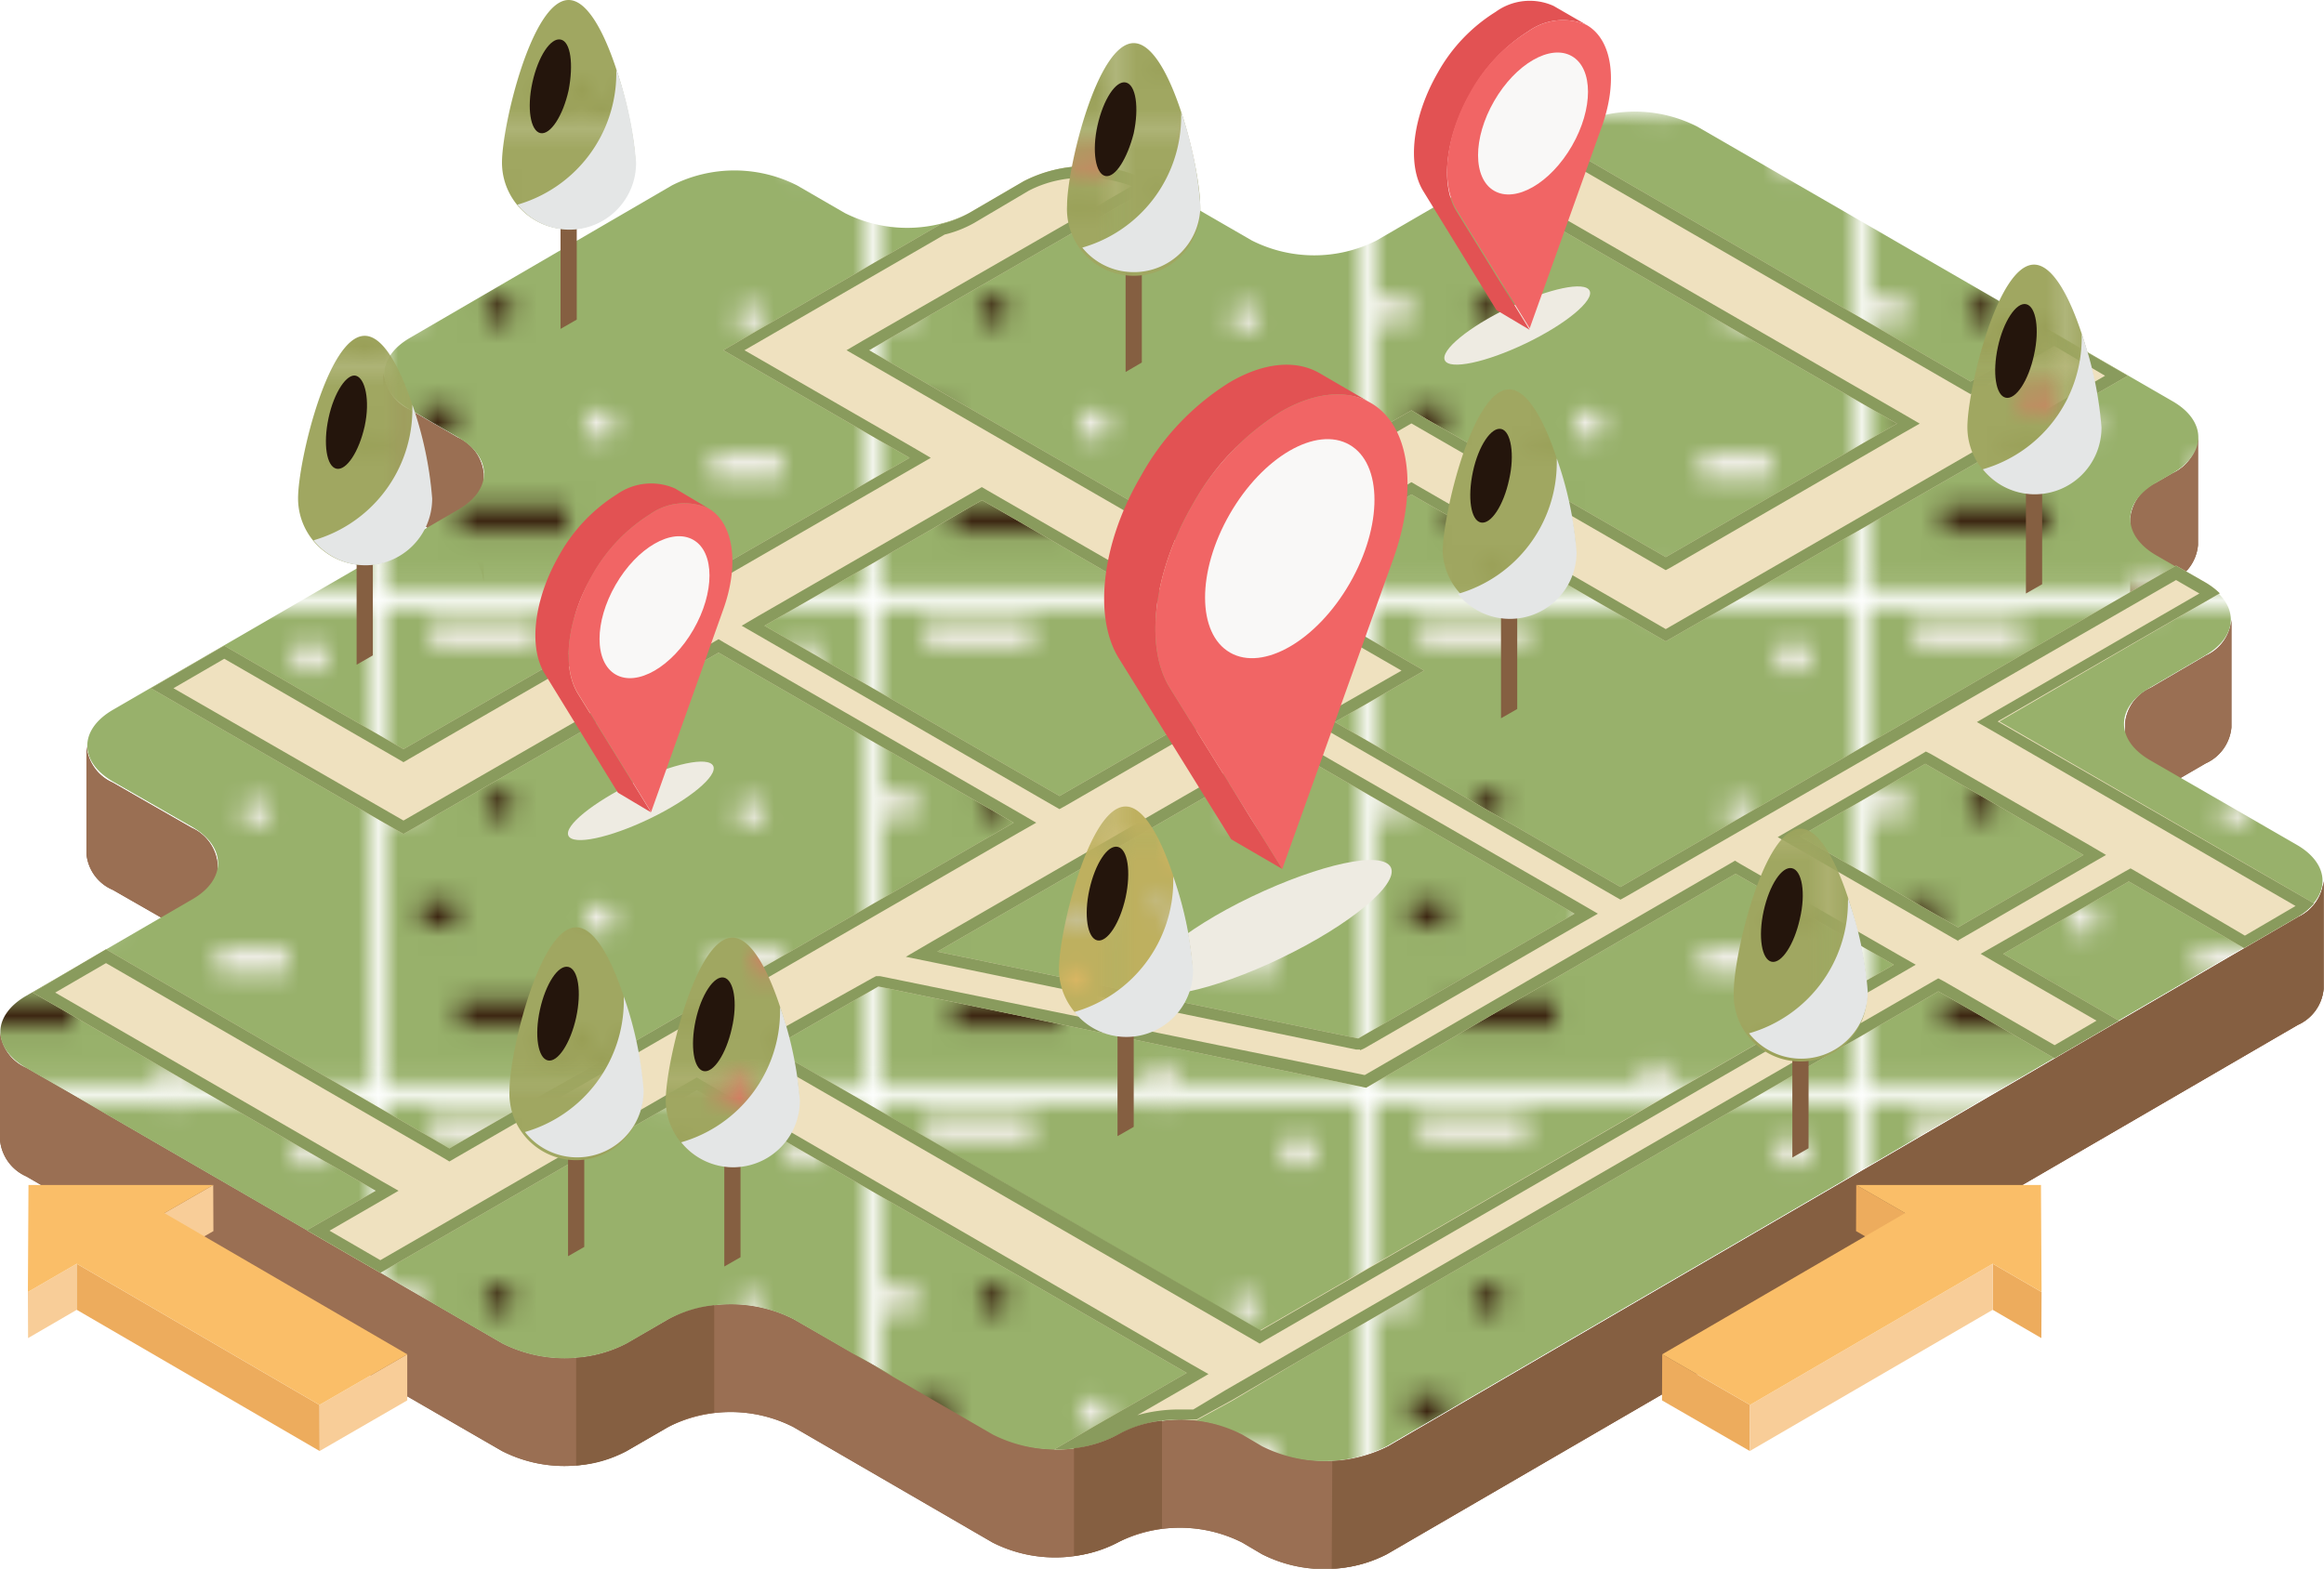 <svg xmlns="http://www.w3.org/2000/svg" xmlns:xlink="http://www.w3.org/1999/xlink" viewBox="0 0 117.5 79.32"><defs><style>.cls-1,.cls-10,.cls-6,.cls-7,.cls-9{fill:none;}.cls-2{fill:#98b16b;}.cls-3{fill:#f2efe8;}.cls-10,.cls-17,.cls-25,.cls-3,.cls-9{mix-blend-mode:multiply;}.cls-4{fill:#3d2713;}.cls-26,.cls-4{mix-blend-mode:screen;}.cls-5{fill:#a0a761;}.cls-6,.cls-7{stroke:#94994f;}.cls-10,.cls-6,.cls-7,.cls-9{stroke-miterlimit:10;}.cls-6,.cls-9{stroke-width:0.5px;}.cls-10,.cls-7{stroke-width:0.25px;}.cls-8{fill:#beb05f;}.cls-10,.cls-9{stroke:#d2d3d4;}.cls-11{fill:#fabe68;}.cls-12{fill:#f16565;}.cls-13{isolation:isolate;}.cls-14{fill:#855f41;}.cls-15{fill:#9a6f53;}.cls-16{fill:url(#New_Pattern);}.cls-17{fill:#eeebe2;}.cls-18{fill:#efe1bf;}.cls-19{fill:#899b5d;}.cls-20{fill:#f8cd98;}.cls-21{fill:#edac5d;}.cls-22{fill:#e25253;}.cls-23{fill:#f9f8f7;}.cls-24{fill:url(#New_Pattern_2);}.cls-25{fill:#e4e6e6;}.cls-26{fill:#24150c;}.cls-27{fill:url(#New_Pattern_4);}.cls-28{fill:url(#New_Pattern_3);}</style><pattern id="New_Pattern" data-name="New Pattern" width="24.13" height="24.13" patternTransform="translate(-5.37 30.86)" patternUnits="userSpaceOnUse" viewBox="0 0 24.13 24.13"><rect class="cls-1" width="24.13" height="24.13"/><rect class="cls-2" y="23.92" width="24.13" height="24.13"/><rect class="cls-2" y="-0.21" width="24.13" height="24.13"/><rect class="cls-3" x="2.13" y="0.54" width="5.45" height="1.34"/><rect class="cls-4" x="3.59" y="19.72" width="5.45" height="1.34"/><rect class="cls-4" x="1.71" y="14.67" width="1.7" height="1.34"/><rect class="cls-3" x="20.19" y="1.71" width="1.7" height="1.34"/><rect class="cls-3" y="9.15" width="1.7" height="1.34"/><rect class="cls-3" x="16.35" y="17.04" width="3.58" height="1.34"/><circle class="cls-3" cx="18.33" cy="10.21" r="0.75"/><circle class="cls-4" cx="5.6" cy="9.82" r="0.75"/><path class="cls-3" d="M11.44,15.63a.75.75,0,0,1-1.5,0,.75.75,0,0,1,1.5,0Z"/><circle class="cls-3" cx="14.08" cy="23.58" r="0.75"/><circle class="cls-3" cx="14.08" cy="-0.54" r="0.75"/></pattern><pattern id="New_Pattern_2" data-name="New Pattern 2" width="11.84" height="11.84" patternTransform="translate(-3.08 19.03)" patternUnits="userSpaceOnUse" viewBox="0 0 11.84 11.84"><rect class="cls-1" width="11.84" height="11.84"/><rect class="cls-5" width="11.84" height="11.84"/><path class="cls-6" d="M4.05,2.37a1.14,1.14,0,0,1-2.27,0"/><path class="cls-6" d="M10.66,9.19a1.14,1.14,0,0,1-2.28,0,1.14,1.14,0,0,1-2.27,0"/><path class="cls-7" d="M10.8,3.2a.61.61,0,1,1-1.21,0,.61.61,0,1,1-1.21,0"/><path class="cls-7" d="M3.66,8.14a.6.6,0,0,1-.6.6.61.61,0,0,1-.61-.6.6.6,0,0,1-1.2,0"/></pattern><pattern id="New_Pattern_4" data-name="New Pattern 4" width="11.84" height="11.84" patternTransform="translate(-3.08 19.03)" patternUnits="userSpaceOnUse" viewBox="0 0 11.84 11.84"><rect class="cls-1" width="11.84" height="11.84"/><rect class="cls-5" width="11.84" height="11.84"/><path class="cls-6" d="M4.05,2.37a1.14,1.14,0,0,1-2.27,0"/><path class="cls-6" d="M10.66,9.19a1.14,1.14,0,0,1-2.28,0,1.14,1.14,0,0,1-2.27,0"/><path class="cls-7" d="M10.8,3.2a.61.61,0,1,1-1.21,0,.61.61,0,1,1-1.21,0"/><path class="cls-7" d="M3.66,8.14a.6.6,0,0,1-.6.6.61.61,0,0,1-.61-.6.6.6,0,0,1-1.2,0"/><path class="cls-12" d="M6.63,5.73A.61.61,0,1,1,6,5.13.6.6,0,0,1,6.63,5.73Z"/><path class="cls-12" d="M10.66,1.11A.61.61,0,1,1,10.05.5.6.6,0,0,1,10.66,1.11Z"/><path class="cls-12" d="M4.87,12a.61.61,0,1,1-.6-.6A.6.6,0,0,1,4.87,12Z"/><path class="cls-12" d="M4.87.18a.6.6,0,0,1-.6.6.61.61,0,1,1,0-1.21A.6.6,0,0,1,4.87.18Z"/></pattern><pattern id="New_Pattern_3" data-name="New Pattern 3" width="11.84" height="11.84" patternTransform="translate(-3.08 19.03)" patternUnits="userSpaceOnUse" viewBox="0 0 11.84 11.84"><rect class="cls-1" width="11.84" height="11.84"/><rect class="cls-8" width="11.84" height="11.84"/><path class="cls-9" d="M4.05,2.37a1.14,1.14,0,0,1-2.27,0"/><path class="cls-9" d="M10.66,9.19a1.14,1.14,0,0,1-2.28,0,1.14,1.14,0,0,1-2.27,0"/><path class="cls-10" d="M10.8,3.2a.61.61,0,1,1-1.21,0,.61.61,0,1,1-1.21,0"/><path class="cls-10" d="M3.66,8.14a.6.6,0,0,1-.6.6.61.61,0,0,1-.61-.6.6.6,0,0,1-1.2,0"/><path class="cls-11" d="M6.41,4.12a.62.62,0,0,1-.62.62.61.61,0,0,1-.62-.62.62.62,0,0,1,.62-.62A.62.62,0,0,1,6.41,4.12Z"/><path class="cls-11" d="M9.65,6.35a.43.43,0,0,1-.86,0,.43.43,0,0,1,.86,0Z"/><path class="cls-11" d="M2,11.71a.48.48,0,0,0,.48.47.48.48,0,0,0,0-.95A.48.48,0,0,0,2,11.71Z"/><path class="cls-11" d="M2-.13a.49.49,0,0,0,.48.48.48.48,0,0,0,.47-.48.48.48,0,0,0-.47-.48A.49.49,0,0,0,2-.13Z"/></pattern></defs><title>قطعة ارض</title><g class="cls-13"><g id="Layer_1" data-name="Layer 1"><path class="cls-14" d="M20.71,26.16l2.43,1.4a2.24,2.24,0,0,1,1.31,1.84l0-5.44a2.22,2.22,0,0,0-1.32-1.84l-2.42-1.4a2.25,2.25,0,0,1-1.32-1.84v5.44A2.2,2.2,0,0,0,20.71,26.16Zm88.3,3.7.83-.48a2.21,2.21,0,0,0,1.29-1.82l0-5.44a2.2,2.2,0,0,1-1.3,1.82l-.83.48a2.21,2.21,0,0,0-1.29,1.81l0,5.44A2.2,2.2,0,0,1,109,29.86Zm-.28,10.36,2.79-1.62a2.22,2.22,0,0,0,1.3-1.82V31.34a2.2,2.2,0,0,1-1.29,1.81l-2.79,1.63a2.19,2.19,0,0,0-1.3,1.81l0,5.44A2.24,2.24,0,0,1,108.73,40.22ZM5.71,45l4,2.29A2.22,2.22,0,0,1,11,49.14V43.7a2.23,2.23,0,0,0-1.31-1.84l-4-2.29a2.24,2.24,0,0,1-1.32-1.84v5.44A2.2,2.2,0,0,0,5.71,45ZM116.2,46.37l-46,26.76a7,7,0,0,1-6.3,0l-1-.59a6.93,6.93,0,0,0-6.3,0,7,7,0,0,1-6.31,0L40.11,66.7a7,7,0,0,0-6.3,0L31.7,67.93a7,7,0,0,1-6.31,0L1.33,54A2.2,2.2,0,0,1,0,52.2l0,5.44a2.24,2.24,0,0,0,1.32,1.84L25.38,73.37a6.93,6.93,0,0,0,6.3,0l2.11-1.22a7,7,0,0,1,6.31,0L50.19,78a7,7,0,0,0,6.31,0,7,7,0,0,1,6.31,0l1,.59a7,7,0,0,0,6.31,0l46.05-26.76A2.21,2.21,0,0,0,117.48,50l0-5.44A2.24,2.24,0,0,1,116.2,46.37Z"/><path class="cls-15" d="M20.71,26.16l2.43,1.4a2.24,2.24,0,0,1,1.31,1.84l0-5.44a2.22,2.22,0,0,0-1.32-1.84l-2.42-1.4a2.25,2.25,0,0,1-1.32-1.84v5.44A2.2,2.2,0,0,0,20.71,26.16Zm88.3,3.7.83-.48a2.21,2.21,0,0,0,1.29-1.82l0-5.44a2.2,2.2,0,0,1-1.3,1.82l-.83.48a2.21,2.21,0,0,0-1.29,1.81l0,5.44A2.2,2.2,0,0,1,109,29.86Zm-.28,10.36,2.79-1.62a2.22,2.22,0,0,0,1.3-1.82V31.34a2.2,2.2,0,0,1-1.29,1.81l-2.79,1.63a2.19,2.19,0,0,0-1.3,1.81l0,5.44A2.24,2.24,0,0,1,108.73,40.22ZM5.71,45l4,2.29A2.22,2.22,0,0,1,11,49.14V43.7a2.23,2.23,0,0,0-1.31-1.84l-4-2.29a2.24,2.24,0,0,1-1.32-1.84v5.44A2.2,2.2,0,0,0,5.71,45ZM116.2,46.37l-46,26.76a7,7,0,0,1-6.3,0l-1-.59a6.93,6.93,0,0,0-6.3,0,7,7,0,0,1-6.31,0L40.11,66.7a7,7,0,0,0-6.3,0L31.7,67.93a7,7,0,0,1-6.31,0L1.33,54A2.2,2.2,0,0,1,0,52.2l0,5.44a2.24,2.24,0,0,0,1.32,1.84L25.38,73.37a6.93,6.93,0,0,0,6.3,0l2.11-1.22a7,7,0,0,1,6.31,0L50.19,78a7,7,0,0,0,6.31,0,7,7,0,0,1,6.31,0l1,.59a7,7,0,0,0,6.31,0l46.05-26.76A2.21,2.21,0,0,0,117.48,50l0-5.44A2.24,2.24,0,0,1,116.2,46.37Z"/><path class="cls-16" d="M109.83,20.28c1.75,1,1.76,2.65,0,3.66l-.83.48c-1.73,1-1.72,2.64,0,3.65l2.48,1.43c1.74,1,1.75,2.65,0,3.65l-2.79,1.63c-1.74,1-1.73,2.64,0,3.65l7.42,4.28c1.75,1,1.76,2.65,0,3.66l-46,26.76a7,7,0,0,1-6.3,0l-1-.59a6.93,6.93,0,0,0-6.3,0,7,7,0,0,1-6.31,0L40.11,66.7a7,7,0,0,0-6.3,0L31.7,67.93a7,7,0,0,1-6.31,0L1.33,54c-1.75-1-1.75-2.64,0-3.65l8.4-4.88c1.73-1,1.72-2.65,0-3.65l-4-2.29c-1.75-1-1.76-2.64,0-3.65L23.17,25.77c1.74-1,1.73-2.64,0-3.65l-2.42-1.4c-1.75-1-1.76-2.64,0-3.65l13.23-7.7a7,7,0,0,1,6.31,0l2.42,1.4a7,7,0,0,0,6.31,0l2.78-1.61a6.93,6.93,0,0,1,6.3,0l5.19,3a7,7,0,0,0,6.31,0l9.91-5.76a6.93,6.93,0,0,1,6.3,0Z"/><path class="cls-17" d="M36.06,38.73c.24.5-1.2,1.7-3.22,2.67s-3.86,1.36-4.1.86S30,40.57,32,39.59,35.82,38.23,36.06,38.73Z"/><path class="cls-17" d="M80.37,14.7c.24.49-1.2,1.69-3.22,2.66s-3.86,1.36-4.1.86,1.21-1.69,3.23-2.66S80.13,14.2,80.37,14.7Z"/><path class="cls-17" d="M70.32,43.86c.41.86-2.07,2.91-5.54,4.58s-6.63,2.34-7,1.48S59.8,47,63.28,45.34,69.9,43,70.32,43.86Z"/><path class="cls-18" d="M101.09,36.48,112.23,30a3.77,3.77,0,0,0-.71-.54l-1.5-.86L81.93,44.85,67.49,36.51,72,33.91l-8-4.62L71.36,25l12.86,7.43L107.58,19l-3.72-2.15-4.23,2.44L78.4,7,74.69,9.17,95.91,21.42,84.22,28.17,71.36,20.75,60.28,27.14,43.94,17.71,58.41,9.36l-.35-.2a6.93,6.93,0,0,0-6.3,0L49,10.77a5.46,5.46,0,0,1-1.43.56l-11,6.38,9.42,5.44L20.4,37.88l-9.06-5.23L7.63,34.8,20.4,42.17,36.33,33,51.25,41.6,22.72,58.07,5.36,48,1.65,50.19,19,60.21l-3.49,2,3.72,2.15,16-9.24L60,69.42l-6.7,3.87a6.61,6.61,0,0,0,3.25-.75,6.71,6.71,0,0,1,3.94-.72l1.83-1L66,68.62,98,50.13l5.87,3.38,3.26-1.9-5.85-3.38,6.35-3.66,5.83,3.37,2.7-1.57a3.3,3.3,0,0,0,.84-.69ZM38.65,31.64l11-6.35,14.92,8.62-11,6.34Zm26.51,6.22L79.61,46.2,68.67,52.51,47.39,48.12ZM63.69,67.28,39,53l5.41-3.12L69.07,55,87.75,44.18l8,4.6ZM99,46.89l-8-4.6,6.34-3.67,8,4.61Z"/><path class="cls-19" d="M78.4,7.67l20.95,12.1.28.16.29-.16,3.94-2.28L106.43,19,84.22,31.81,71.65,24.55l-.29-.17-.28.17-7.36,4.24-.86.5.86.5,7.14,4.12L67.2,36l-.85.49.85.5,14.45,8.34.28.16.29-.16,27.8-16,1.18.68-10.39,6-.86.5.86.49,15.25,8.81-.15.09-2.41,1.41L108,44.07l-.28-.16-.29.16L101,47.74l-.86.49.86.5,5,2.88-2.12,1.24-5.58-3.22L98,49.47l-.28.16-32,18.49L62,70.27l-1.67,1c-.23,0-.45,0-.68,0a7.81,7.81,0,0,0-2.15.29l2.74-1.58.86-.5-.86-.49L35.51,54.65l-.28-.17-.29.17L19.23,63.72l-2.57-1.49,2.63-1.52.86-.5-.86-.49L2.79,50.19,5.36,48.7l17.08,9.86.28.17.29-.17L51.53,42.09l.86-.49-.86-.5L36.61,32.49l-.28-.17-.29.17-15.64,9L8.77,34.8l2.57-1.49,8.77,5.06.29.17.29-.17L46.21,23.64l.85-.49-.85-.5-8.57-4.94,10.12-5.85a5.8,5.8,0,0,0,1.5-.59L52,9.65A5.8,5.8,0,0,1,54.91,9a6.47,6.47,0,0,1,2.31.41L43.65,17.21l-.85.5.85.49L60,27.64l.28.16.29-.16,10.79-6.23,12.58,7.26.28.16.29-.16L96.2,21.91l.86-.49-.86-.5L75.83,9.17l2.57-1.5M53.57,40.91l.29-.16,11-6.35.86-.49-.86-.5L49.93,24.8l-.29-.17-.29.17-11,6.34-.85.5.85.49,14.93,8.62.28.16m15.2,12.2L69,53l10.93-6.31.86-.49-.86-.5L65.45,37.36l-.29-.16-.28.16L47.1,47.62l-1.3.76,1.47.3,21.29,4.39.21,0M99,47.55l.28-.16,6.35-3.67.85-.49-.85-.5-8-4.6L97.37,38l-.28.17-6.35,3.66-.86.5.86.49,8,4.61.29.16M69,54.36l-24.5-5-.21,0-.19.1L38.66,52.5,37.8,53l.86.5L63.4,67.77l.29.17.28-.17L96,49.28l.86-.5L96,48.29l-8-4.6-.28-.17-.29.17L69,54.36M78.4,7,74.69,9.17,95.91,21.42,84.22,28.17,71.36,20.75,60.28,27.14,43.94,17.71,58.41,9.36l-.35-.2a6.91,6.91,0,0,0-6.3,0L49,10.77a5.46,5.46,0,0,1-1.43.56l-11,6.38,9.42,5.44L20.4,37.88l-9.06-5.23L7.63,34.8,20.4,42.17,36.33,33,51.25,41.6,22.72,58.07,5.36,48,1.65,50.19,19,60.21l-3.49,2,3.72,2.15,16-9.24L60,69.42l-6.7,3.87h.1a6.46,6.46,0,0,0,3.15-.75,6.29,6.29,0,0,1,3.14-.76,7,7,0,0,1,.8,0l1.83-1L66,68.62,98,50.13l5.87,3.38,3.26-1.9-5.85-3.38,6.35-3.66,5.83,3.37,2.7-1.57a3.3,3.3,0,0,0,.84-.69l-16-9.2L112.23,30a3.77,3.77,0,0,0-.71-.54l-1.5-.86L81.93,44.85,67.49,36.51,72,33.91l-8-4.62L71.36,25l12.86,7.43L107.58,19l-3.72-2.15-4.23,2.44L78.4,7ZM53.57,40.25,38.65,31.64l11-6.35,14.92,8.62-11,6.34Zm15.1,12.26L47.39,48.12,65.16,37.86,79.61,46.2,68.67,52.51ZM99,46.89l-8-4.6,6.34-3.67,8,4.61L99,46.89ZM69.07,55,87.75,44.18l8,4.6-32,18.5L39,53l5.41-3.12L69.07,55Z"/><g class="cls-13"><polygon class="cls-20" points="8.31 61.34 8.32 63.67 10.79 62.25 10.78 59.92 8.31 61.34"/><polygon class="cls-20" points="1.41 65.33 1.42 67.66 3.88 66.23 3.88 63.9 1.41 65.33"/><polygon class="cls-20" points="16.15 71.04 16.16 73.37 20.59 70.81 20.59 68.48 16.15 71.04"/><polygon class="cls-21" points="3.88 63.9 3.88 66.23 16.16 73.37 16.15 71.04 3.88 63.9"/><polygon class="cls-11" points="1.44 59.92 1.41 65.33 3.88 63.9 16.15 71.04 20.59 68.48 8.31 61.34 10.78 59.92 1.44 59.92"/></g><path class="cls-22" d="M77.29,1.57a3,3,0,0,1,2.94-.3L78.55.3a2.93,2.93,0,0,0-2.93.3,8.48,8.48,0,0,0-2.93,3.08c-1.27,2.21-1.57,4.64-.72,6l3.69,6,1.68,1-3.7-6c-.84-1.36-.55-3.79.73-6A8.41,8.41,0,0,1,77.29,1.57Z"/><path class="cls-12" d="M77.29,1.57a3,3,0,0,1,2.94-.3c1.28.74,1.59,2.82.75,5.15L77.34,16.6l-3.7-6c-.84-1.36-.55-3.79.73-6A8.41,8.41,0,0,1,77.29,1.57Z"/><ellipse class="cls-23" cx="77.51" cy="6.24" rx="3.93" ry="2.27" transform="translate(33.35 70.25) rotate(-60)"/><path class="cls-22" d="M32.87,26a3,3,0,0,1,2.94-.3l-1.68-1a3,3,0,0,0-2.93.29,8.51,8.51,0,0,0-2.93,3.09c-1.27,2.21-1.57,4.64-.72,6l3.69,6,1.68,1-3.7-6c-.84-1.36-.54-3.79.73-6A8.54,8.54,0,0,1,32.87,26Z"/><path class="cls-12" d="M32.87,26a3,3,0,0,1,2.94-.3c1.28.73,1.59,2.82.75,5.14L32.92,41.06l-3.7-6c-.84-1.36-.54-3.79.73-6A8.54,8.54,0,0,1,32.87,26Z"/><ellipse class="cls-23" cx="33.09" cy="30.7" rx="3.93" ry="2.27" transform="translate(-10.04 44.01) rotate(-60)"/><path class="cls-22" d="M64.77,20.81c1.63-.94,3.26-1.16,4.51-.45l-2.58-1.5c-1.25-.71-2.88-.49-4.51.46a12.91,12.91,0,0,0-4.5,4.74c-2,3.4-2.42,7.14-1.12,9.23l5.68,9.15,2.58,1.5-5.68-9.15c-1.3-2.09-.84-5.83,1.12-9.23A13,13,0,0,1,64.77,20.81Z"/><path class="cls-12" d="M64.77,20.81c1.63-.94,3.26-1.16,4.51-.45,2,1.12,2.44,4.33,1.16,7.91L64.83,43.94l-5.68-9.15c-1.3-2.09-.84-5.83,1.12-9.23A13,13,0,0,1,64.77,20.81Z"/><ellipse class="cls-23" cx="65.1" cy="28" rx="6.04" ry="3.49" transform="matrix(0.5, -0.87, 0.87, 0.5, 8.3, 70.38)"/><polygon class="cls-14" points="28.34 9.87 28.34 16.63 29.16 16.16 29.16 9.4 28.34 9.87"/><path class="cls-24" d="M32.12,8.22a3.37,3.37,0,1,1-6.74,0C25.38,6.36,26.89,0,28.75,0S32.12,6.36,32.12,8.22Z"/><path class="cls-25" d="M31.16,3.5v.2a6.92,6.92,0,0,1-5,6.65,3.37,3.37,0,0,0,6-2.13A18.83,18.83,0,0,0,31.16,3.5Z"/><path class="cls-26" d="M28.75,4.56c-.29,1.31-.93,2.28-1.43,2.17s-.69-1.26-.4-2.57S27.84,1.89,28.35,2,29,3.26,28.75,4.56Z"/><polygon class="cls-14" points="28.72 56.76 28.72 63.52 29.54 63.05 29.54 56.29 28.72 56.76"/><path class="cls-24" d="M32.49,55.11a3.37,3.37,0,1,1-6.73,0c0-1.86,1.51-8.22,3.37-8.22S32.49,53.25,32.49,55.11Z"/><path class="cls-25" d="M31.54,50.39v.2a6.92,6.92,0,0,1-5,6.65,3.36,3.36,0,0,0,6-2.13A18.73,18.73,0,0,0,31.54,50.39Z"/><path class="cls-26" d="M29.13,51.45c-.29,1.31-.93,2.28-1.43,2.17s-.69-1.26-.4-2.57.92-2.27,1.43-2.16S29.41,50.15,29.13,51.45Z"/><polygon class="cls-14" points="36.62 57.28 36.62 64.04 37.44 63.57 37.44 56.81 36.62 57.28"/><path class="cls-27" d="M40.4,55.63a3.37,3.37,0,1,1-6.74,0c0-1.86,1.51-8.22,3.37-8.22S40.4,53.77,40.4,55.63Z"/><path class="cls-25" d="M39.44,50.91v.2a6.91,6.91,0,0,1-5,6.65,3.37,3.37,0,0,0,6-2.13A18.83,18.83,0,0,0,39.44,50.91Z"/><path class="cls-26" d="M37,52c-.29,1.3-.93,2.27-1.43,2.16s-.68-1.26-.4-2.56.93-2.28,1.43-2.17S37.31,50.67,37,52Z"/><polygon class="cls-14" points="56.5 50.69 56.5 57.45 57.32 56.98 57.32 50.22 56.5 50.69"/><path class="cls-28" d="M60.28,49a3.37,3.37,0,0,1-6.74,0c0-1.86,1.51-8.22,3.37-8.22S60.28,47.18,60.28,49Z"/><path class="cls-25" d="M59.32,44.32v.2a6.91,6.91,0,0,1-5,6.65,3.37,3.37,0,0,0,6-2.13A18.83,18.83,0,0,0,59.32,44.32Z"/><path class="cls-26" d="M56.91,45.38c-.29,1.31-.93,2.28-1.43,2.17s-.69-1.26-.4-2.57.92-2.27,1.43-2.16S57.19,44.08,56.91,45.38Z"/><polygon class="cls-14" points="90.62 51.77 90.62 58.53 91.44 58.06 91.44 51.3 90.62 51.77"/><path class="cls-24" d="M94.39,50.12a3.37,3.37,0,1,1-6.73,0c0-1.86,1.51-8.22,3.37-8.22S94.39,48.26,94.39,50.12Z"/><path class="cls-25" d="M93.43,45.4a1.27,1.27,0,0,1,0,.2,6.91,6.91,0,0,1-5,6.65,3.36,3.36,0,0,0,6-2.13A18.39,18.39,0,0,0,93.43,45.4Z"/><path class="cls-26" d="M91,46.46c-.29,1.31-.93,2.28-1.43,2.17s-.69-1.26-.4-2.57.92-2.27,1.43-2.16S91.31,45.16,91,46.46Z"/><polygon class="cls-14" points="75.89 29.56 75.89 36.32 76.71 35.85 76.71 29.08 75.89 29.56"/><path class="cls-24" d="M79.67,27.91a3.37,3.37,0,0,1-6.73,0c0-1.86,1.5-8.22,3.36-8.22S79.67,26.05,79.67,27.91Z"/><path class="cls-25" d="M78.71,23.18c0,.07,0,.14,0,.21a6.91,6.91,0,0,1-5,6.64,3.37,3.37,0,0,0,6-2.12A18.45,18.45,0,0,0,78.71,23.18Z"/><path class="cls-26" d="M76.3,24.25c-.28,1.31-.92,2.28-1.43,2.17s-.68-1.26-.4-2.57.93-2.27,1.43-2.16S76.59,23,76.3,24.25Z"/><polygon class="cls-14" points="56.91 12.04 56.91 18.81 57.73 18.33 57.73 11.57 56.91 12.04"/><path class="cls-27" d="M60.68,10.39a3.37,3.37,0,1,1-6.73,0c0-1.86,1.51-8.21,3.37-8.21S60.68,8.53,60.68,10.39Z"/><path class="cls-25" d="M59.72,5.67a1.41,1.41,0,0,1,0,.2,6.9,6.9,0,0,1-5,6.65,3.33,3.33,0,0,0,2.61,1.24,3.36,3.36,0,0,0,3.36-3.37A18.47,18.47,0,0,0,59.72,5.67Z"/><path class="cls-26" d="M57.32,6.74C57,8,56.39,9,55.89,8.9s-.69-1.26-.4-2.56.92-2.28,1.43-2.17S57.6,5.43,57.32,6.74Z"/><polygon class="cls-14" points="102.43 23.25 102.43 30.01 103.25 29.54 103.25 22.78 102.43 23.25"/><path class="cls-27" d="M106.21,21.6a3.37,3.37,0,1,1-6.74,0c0-1.86,1.51-8.22,3.37-8.22S106.21,19.74,106.21,21.6Z"/><path class="cls-25" d="M105.25,16.88c0,.07,0,.13,0,.2a6.92,6.92,0,0,1-5,6.65,3.37,3.37,0,0,0,6-2.13A18.83,18.83,0,0,0,105.25,16.88Z"/><path class="cls-26" d="M102.84,17.94c-.28,1.31-.92,2.28-1.43,2.17s-.68-1.26-.4-2.56.93-2.28,1.43-2.17S103.13,16.64,102.84,17.94Z"/><polygon class="cls-14" points="18.03 26.85 18.03 33.61 18.85 33.14 18.85 26.37 18.03 26.85"/><path class="cls-24" d="M21.81,25.2a3.37,3.37,0,0,1-6.74,0c0-1.86,1.51-8.22,3.37-8.22S21.81,23.34,21.81,25.2Z"/><path class="cls-25" d="M20.85,20.47v.21a6.9,6.9,0,0,1-5,6.64,3.37,3.37,0,0,0,6-2.12A18.89,18.89,0,0,0,20.85,20.47Z"/><path class="cls-26" d="M18.44,21.54c-.29,1.31-.93,2.27-1.43,2.16s-.68-1.25-.4-2.56S17.54,18.87,18,19,18.72,20.23,18.44,21.54Z"/><path class="cls-14" d="M36.11,66a5.85,5.85,0,0,0-2.3.71L31.7,67.93a6.06,6.06,0,0,1-2.57.73V74.1a6,6,0,0,0,2.55-.73l2.11-1.22a6,6,0,0,1,2.32-.72Z"/><path class="cls-14" d="M67.33,79.31a6.2,6.2,0,0,0,2.81-.74l46.05-26.76A2.21,2.21,0,0,0,117.48,50l0-5.44a2.24,2.24,0,0,1-1.3,1.82l-46,26.76a6.24,6.24,0,0,1-2.82.74Z"/><path class="cls-14" d="M54.3,78.67A5.92,5.92,0,0,0,56.5,78a6,6,0,0,1,2.25-.71V71.84a5.67,5.67,0,0,0-2.23.7,6,6,0,0,1-2.22.69Z"/><g class="cls-13"><polygon class="cls-21" points="96.32 61.34 96.31 63.67 93.84 62.25 93.85 59.92 96.32 61.34"/><polygon class="cls-21" points="103.22 65.33 103.21 67.66 100.75 66.23 100.75 63.9 103.22 65.33"/><polygon class="cls-21" points="88.48 71.04 88.47 73.37 84.03 70.81 84.04 68.48 88.48 71.04"/><polygon class="cls-20" points="100.75 63.9 100.75 66.23 88.47 73.37 88.48 71.04 100.75 63.9"/><polygon class="cls-11" points="103.19 59.92 103.22 65.33 100.75 63.9 88.48 71.04 84.04 68.48 96.32 61.34 93.85 59.92 103.19 59.92"/></g></g></g></svg>